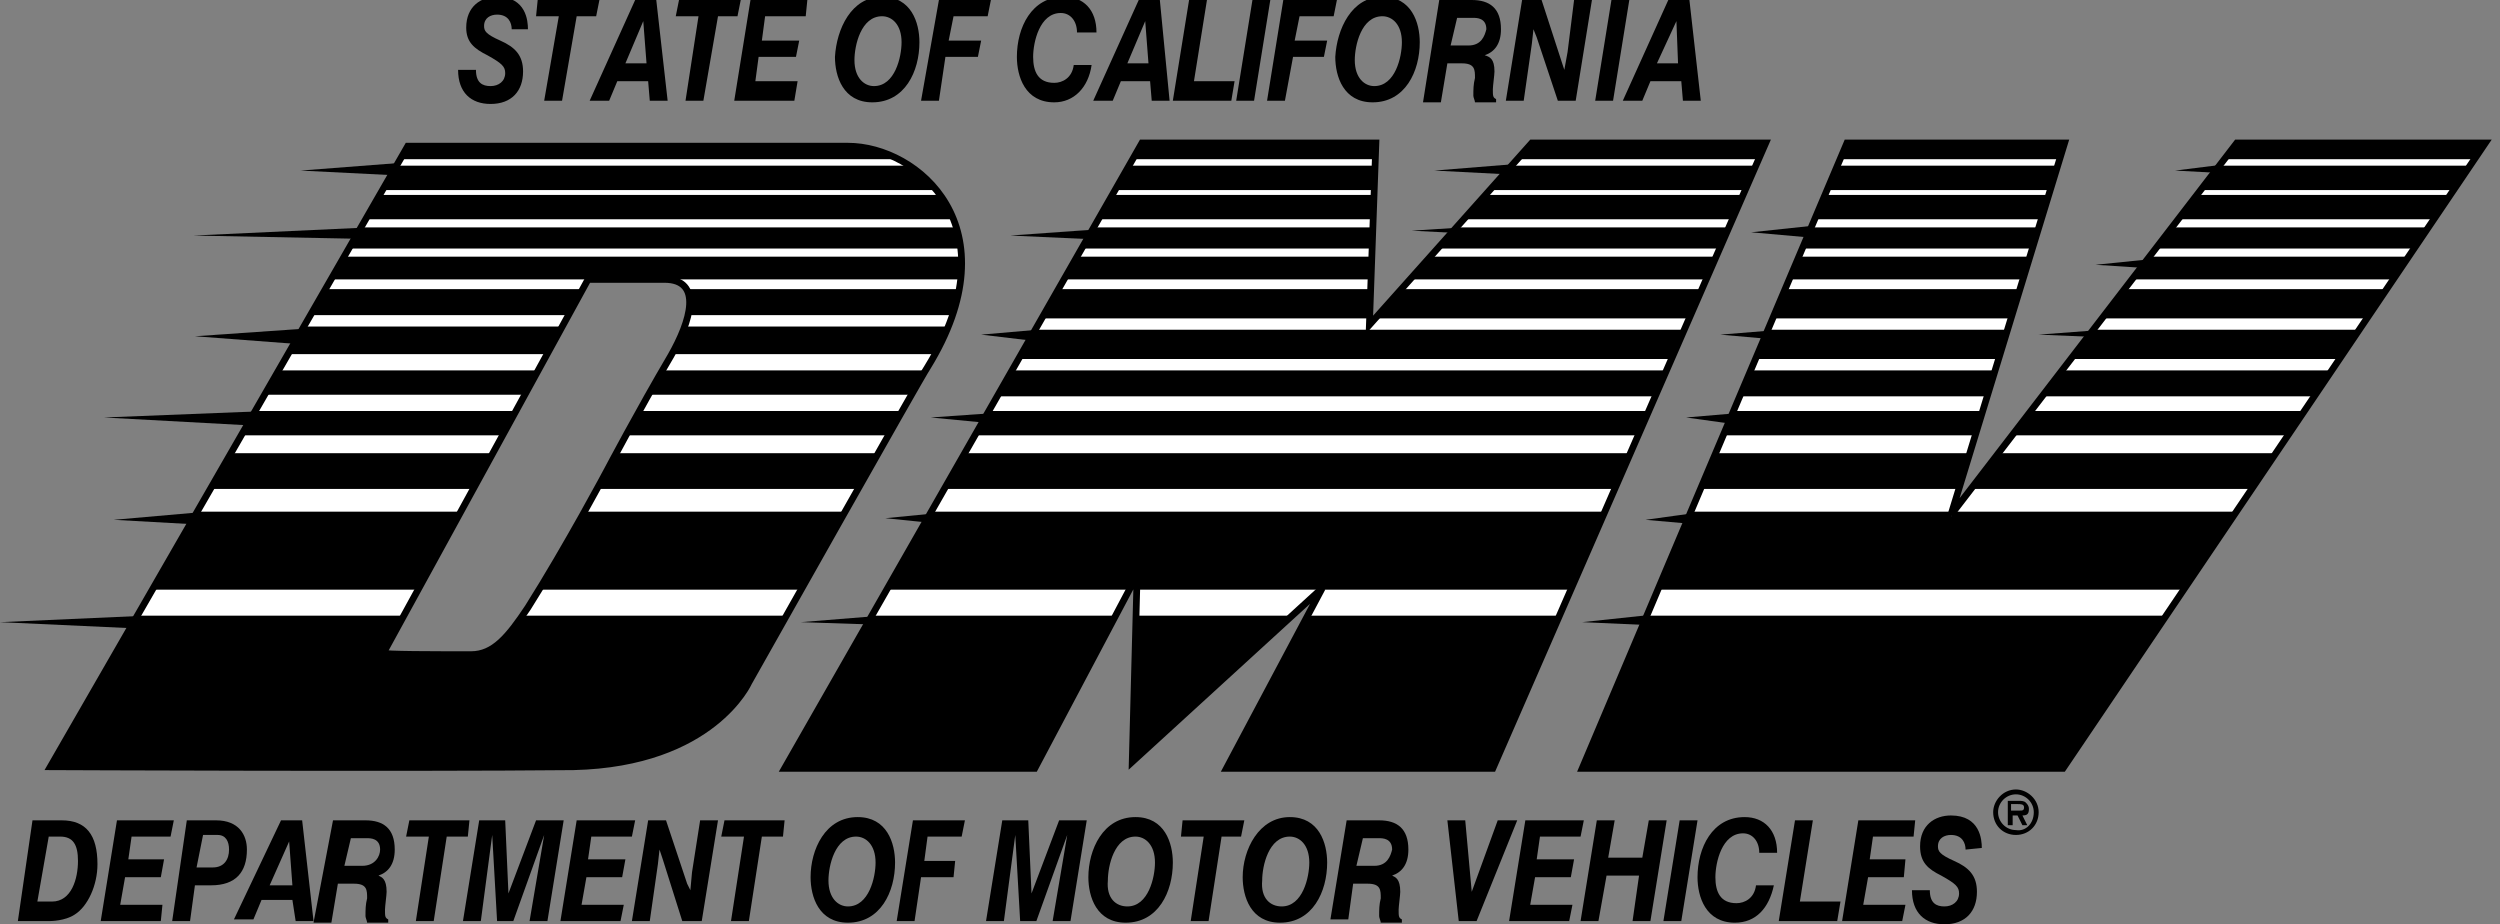 <?xml version="1.0" encoding="utf-8"?>
<!-- Generator: Adobe Illustrator 24.0.0, SVG Export Plug-In . SVG Version: 6.00 Build 0)  -->
<svg version="1.1" id="Layer_1" xmlns="http://www.w3.org/2000/svg" xmlns:xlink="http://www.w3.org/1999/xlink" x="0px" y="0px"
	 viewBox="0 0 153.9 56.9" style="enable-background:new 0 0 153.9 56.9;" xml:space="preserve">
<rect x="0" y="0" width="153.9" height="56.9" fill="#808080" stroke="none"/>
<style type="text/css">
	.st0{clip-path:url(#SVGID_2_);fill:#FFFFFF;}
	.st1{clip-path:url(#SVGID_4_);fill:#FFFFFF;}
	.st2{clip-path:url(#SVGID_6_);fill:#FFFFFF;}
	.st3{clip-path:url(#SVGID_8_);fill:#FFFFFF;}
	.st4{clip-path:url(#SVGID_10_);fill:#FFFFFF;}
	.st5{clip-path:url(#SVGID_12_);fill:#FFFFFF;}
	.st6{clip-path:url(#SVGID_14_);fill:#FFFFFF;}
	.st7{clip-path:url(#SVGID_16_);fill:#FFFFFF;}
	.st8{clip-path:url(#SVGID_18_);fill:#FFFFFF;}
	.st9{clip-path:url(#SVGID_20_);fill:#FFFFFF;}
	.st10{clip-path:url(#SVGID_22_);fill:#FFFFFF;}
	.st11{clip-path:url(#SVGID_24_);fill:#FFFFFF;}
	.st12{clip-path:url(#SVGID_26_);fill:#FFFFFF;}
	.st13{clip-path:url(#SVGID_28_);fill:#FFFFFF;}
	.st14{clip-path:url(#SVGID_30_);fill:#FFFFFF;}
	.st15{clip-path:url(#SVGID_32_);fill:#FFFFFF;}
	.st16{clip-path:url(#SVGID_34_);fill:#FFFFFF;}
	.st17{clip-path:url(#SVGID_36_);fill:#FFFFFF;}
	.st18{clip-path:url(#SVGID_38_);fill:#FFFFFF;}
	.st19{clip-path:url(#SVGID_40_);fill:#FFFFFF;}
	.st20{clip-path:url(#SVGID_42_);fill:#FFFFFF;}
	.st21{clip-path:url(#SVGID_44_);fill:#FFFFFF;}
	.st22{clip-path:url(#SVGID_46_);fill:#FFFFFF;}
	.st23{clip-path:url(#SVGID_48_);fill:#FFFFFF;}
	.st24{clip-path:url(#SVGID_50_);fill:#FFFFFF;}
	.st25{clip-path:url(#SVGID_52_);fill:#FFFFFF;}
	.st26{clip-path:url(#SVGID_54_);fill:#FFFFFF;}
	.st27{clip-path:url(#SVGID_56_);fill:#FFFFFF;}
	.st28{clip-path:url(#SVGID_58_);fill:#FFFFFF;}
	.st29{clip-path:url(#SVGID_60_);fill:#FFFFFF;}
	.st30{clip-path:url(#SVGID_62_);fill:#FFFFFF;}
	.st31{clip-path:url(#SVGID_64_);fill:#FFFFFF;}
	.st32{clip-path:url(#SVGID_66_);fill:#FFFFFF;}
	.st33{clip-path:url(#SVGID_68_);fill:none;stroke:#000000;stroke-width:0.416;}
</style>
<g>
	<polygon points="8.7,38.7 0,38.3 9,37.9 	"/>
	<polygon points="12.4,32.3 7,32 12.7,31.5 	"/>
	<polygon points="15.6,26.2 6.4,25.7 16.5,25.3 	"/>
	<polygon points="18.6,21.2 12,20.7 19.2,20.2 	"/>
	<polygon points="22.1,14.7 11.9,14.5 22.7,14 	"/>
	<polygon points="24.5,10.8 18.5,10.5 25,10 	"/>
	<polygon points="130.3,20.8 125.5,20.6 130.8,20.2 	"/>
	<polygon points="133.6,16.6 129,16.3 133.9,15.8 	"/>
	<polygon points="137.6,10.7 133.9,10.5 137.9,10 	"/>
	<polygon points="94.1,10.8 88.3,10.5 94.5,10 	"/>
	<polygon points="92.7,14.5 86.9,14.2 93.2,13.8 	"/>
	<polygon points="55.3,38.5 49.3,38.3 55.5,37.8 	"/>
	<polygon points="58.4,32.3 54.5,31.9 58.6,31.5 	"/>
	<polygon points="62.5,26.2 57.3,25.7 63,25.3 	"/>
	<polygon points="64.6,21.1 60.4,20.6 65,20.2 	"/>
	<polygon points="68.8,14.8 62.2,14.5 69.2,14 	"/>
	<polygon points="101.9,38.5 97.4,38.3 102.1,37.8 	"/>
	<polygon points="104.7,32.3 101.3,32 104.9,31.5 	"/>
	<polygon points="108.1,26.3 103.8,25.7 108.5,25.3 	"/>
	<polygon points="109.3,20.9 105.9,20.6 109.6,20.3 	"/>
	<polygon points="112.3,14.7 107.8,14.3 112.5,13.8 	"/>
	<path d="M29,40.3c1.4,0,2.3-1.1,3.5-2.9c2.4-3.8,4.9-8.5,4.9-8.5s1.9-3.6,3.9-7c1.2-2.1,2-4.7-0.4-4.7c-1.6,0-4.7,0-4.7,0l-12.6,23
		C23.6,40.3,26.7,40.3,29,40.3L29,40.3z M3.1,47.2L25.1,9c0,0,23.8,0,27.1,0c4.3,0,10.2,5,4.9,13.6C56.8,23,46.1,42,46.1,42
		s-2.2,5-10.8,5.2C25.2,47.3,3.1,47.2,3.1,47.2L3.1,47.2z"/>
	<polygon points="81.4,36.2 69.7,46.9 70,35.4 63.8,47.3 48.3,47.3 70.3,8.8 84.7,8.8 84.3,20.1 94.3,8.8 108.7,8.8 91.9,47.3 
		75.5,47.3 	"/>
	<polygon points="112.9,47.3 97.4,47.3 113.7,8.8 127.1,8.8 120.1,31.8 137.7,8.8 153.1,8.8 127.1,47.3 	"/>
	<g>
		<g>
			<g>
				<g>
					<defs>
						<path id="SVGID_1_" d="M29,40.3c1.4,0,2.3-1.1,3.5-2.9c2.4-3.8,4.9-8.5,4.9-8.5s1.9-3.6,3.9-7c1.2-2.1,2-4.7-0.4-4.7
							c-1.6,0-4.7,0-4.7,0l-12.6,23C23.6,40.3,26.7,40.3,29,40.3L29,40.3z M3.1,47.2L25.1,9c0,0,23.8,0,27.1,0
							c4.3,0,10.2,5,4.9,13.6C56.8,23,46.1,42,46.1,42s-2.2,5-10.8,5.2C25.2,47.3,3.1,47.2,3.1,47.2L3.1,47.2z"/>
					</defs>
					<clipPath id="SVGID_2_">
						<use xlink:href="#SVGID_1_"  style="overflow:visible;"/>
					</clipPath>
					<polygon class="st0" points="9,31.5 54,31.5 54,30.1 9,30.1 					"/>
				</g>
			</g>
		</g>
		<g>
			<g>
				<g>
					<defs>
						<path id="SVGID_3_" d="M29,40.3c1.4,0,2.3-1.1,3.5-2.9c2.4-3.8,4.9-8.5,4.9-8.5s1.9-3.6,3.9-7c1.2-2.1,2-4.7-0.4-4.7
							c-1.6,0-4.7,0-4.7,0l-12.6,23C23.6,40.3,26.7,40.3,29,40.3L29,40.3z M3.1,47.2L25.1,9c0,0,23.8,0,27.1,0
							c4.3,0,10.2,5,4.9,13.6C56.8,23,46.1,42,46.1,42s-2.2,5-10.8,5.2C25.2,47.3,3.1,47.2,3.1,47.2L3.1,47.2z"/>
					</defs>
					<clipPath id="SVGID_4_">
						<use xlink:href="#SVGID_3_"  style="overflow:visible;"/>
					</clipPath>
					<polygon class="st1" points="6.1,37.9 50.5,37.9 50.5,36.3 6.1,36.3 					"/>
				</g>
			</g>
		</g>
		<g>
			<g>
				<g>
					<defs>
						<path id="SVGID_5_" d="M29,40.3c1.4,0,2.3-1.1,3.5-2.9c2.4-3.8,4.9-8.5,4.9-8.5s1.9-3.6,3.9-7c1.2-2.1,2-4.7-0.4-4.7
							c-1.6,0-4.7,0-4.7,0l-12.6,23C23.6,40.3,26.7,40.3,29,40.3L29,40.3z M3.1,47.2L25.1,9c0,0,23.8,0,27.1,0
							c4.3,0,10.2,5,4.9,13.6C56.8,23,46.1,42,46.1,42s-2.2,5-10.8,5.2C25.2,47.3,3.1,47.2,3.1,47.2L3.1,47.2z"/>
					</defs>
					<clipPath id="SVGID_6_">
						<use xlink:href="#SVGID_5_"  style="overflow:visible;"/>
					</clipPath>
					<polygon class="st2" points="21.3,10.2 61.1,10.2 61.1,9.8 21.3,9.8 					"/>
				</g>
			</g>
		</g>
		<g>
			<g>
				<g>
					<defs>
						<path id="SVGID_7_" d="M29,40.3c1.4,0,2.3-1.1,3.5-2.9c2.4-3.8,4.9-8.5,4.9-8.5s1.9-3.6,3.9-7c1.2-2.1,2-4.7-0.4-4.7
							c-1.6,0-4.7,0-4.7,0l-12.6,23C23.6,40.3,26.7,40.3,29,40.3L29,40.3z M3.1,47.2L25.1,9c0,0,23.8,0,27.1,0
							c4.3,0,10.2,5,4.9,13.6C56.8,23,46.1,42,46.1,42s-2.2,5-10.8,5.2C25.2,47.3,3.1,47.2,3.1,47.2L3.1,47.2z"/>
					</defs>
					<clipPath id="SVGID_8_">
						<use xlink:href="#SVGID_7_"  style="overflow:visible;"/>
					</clipPath>
					<polygon class="st3" points="20.4,12 61.6,12 61.6,11.7 20.4,11.7 					"/>
				</g>
			</g>
		</g>
		<g>
			<g>
				<g>
					<defs>
						<path id="SVGID_9_" d="M29,40.3c1.4,0,2.3-1.1,3.5-2.9c2.4-3.8,4.9-8.5,4.9-8.5s1.9-3.6,3.9-7c1.2-2.1,2-4.7-0.4-4.7
							c-1.6,0-4.7,0-4.7,0l-12.6,23C23.6,40.3,26.7,40.3,29,40.3L29,40.3z M3.1,47.2L25.1,9c0,0,23.8,0,27.1,0
							c4.3,0,10.2,5,4.9,13.6C56.8,23,46.1,42,46.1,42s-2.2,5-10.8,5.2C25.2,47.3,3.1,47.2,3.1,47.2L3.1,47.2z"/>
					</defs>
					<clipPath id="SVGID_10_">
						<use xlink:href="#SVGID_9_"  style="overflow:visible;"/>
					</clipPath>
					<polygon class="st4" points="19,14 60.9,14 60.9,13.5 19,13.5 					"/>
				</g>
			</g>
		</g>
		<g>
			<g>
				<g>
					<defs>
						<path id="SVGID_11_" d="M29,40.3c1.4,0,2.3-1.1,3.5-2.9c2.4-3.8,4.9-8.5,4.9-8.5s1.9-3.6,3.9-7c1.2-2.1,2-4.7-0.4-4.7
							c-1.6,0-4.7,0-4.7,0l-12.6,23C23.6,40.3,26.7,40.3,29,40.3L29,40.3z M3.1,47.2L25.1,9c0,0,23.8,0,27.1,0
							c4.3,0,10.2,5,4.9,13.6C56.8,23,46.1,42,46.1,42s-2.2,5-10.8,5.2C25.2,47.3,3.1,47.2,3.1,47.2L3.1,47.2z"/>
					</defs>
					<clipPath id="SVGID_12_">
						<use xlink:href="#SVGID_11_"  style="overflow:visible;"/>
					</clipPath>
					<polygon class="st5" points="18.8,15.8 61.2,15.8 61.2,15.3 18.8,15.3 					"/>
				</g>
			</g>
		</g>
		<g>
			<g>
				<g>
					<defs>
						<path id="SVGID_13_" d="M29,40.3c1.4,0,2.3-1.1,3.5-2.9c2.4-3.8,4.9-8.5,4.9-8.5s1.9-3.6,3.9-7c1.2-2.1,2-4.7-0.4-4.7
							c-1.6,0-4.7,0-4.7,0l-12.6,23C23.6,40.3,26.7,40.3,29,40.3L29,40.3z M3.1,47.2L25.1,9c0,0,23.8,0,27.1,0
							c4.3,0,10.2,5,4.9,13.6C56.8,23,46.1,42,46.1,42s-2.2,5-10.8,5.2C25.2,47.3,3.1,47.2,3.1,47.2L3.1,47.2z"/>
					</defs>
					<clipPath id="SVGID_14_">
						<use xlink:href="#SVGID_13_"  style="overflow:visible;"/>
					</clipPath>
					<polygon class="st6" points="12.8,17.8 60.4,17.8 60.4,17.2 12.8,17.2 					"/>
				</g>
			</g>
		</g>
		<g>
			<g>
				<g>
					<defs>
						<path id="SVGID_15_" d="M29,40.3c1.4,0,2.3-1.1,3.5-2.9c2.4-3.8,4.9-8.5,4.9-8.5s1.9-3.6,3.9-7c1.2-2.1,2-4.7-0.4-4.7
							c-1.6,0-4.7,0-4.7,0l-12.6,23C23.6,40.3,26.7,40.3,29,40.3L29,40.3z M3.1,47.2L25.1,9c0,0,23.8,0,27.1,0
							c4.3,0,10.2,5,4.9,13.6C56.8,23,46.1,42,46.1,42s-2.2,5-10.8,5.2C25.2,47.3,3.1,47.2,3.1,47.2L3.1,47.2z"/>
					</defs>
					<clipPath id="SVGID_16_">
						<use xlink:href="#SVGID_15_"  style="overflow:visible;"/>
					</clipPath>
					<polygon class="st7" points="16.6,20.1 59.7,20.1 59.7,19.4 16.6,19.4 					"/>
				</g>
			</g>
		</g>
		<g>
			<g>
				<g>
					<defs>
						<path id="SVGID_17_" d="M29,40.3c1.4,0,2.3-1.1,3.5-2.9c2.4-3.8,4.9-8.5,4.9-8.5s1.9-3.6,3.9-7c1.2-2.1,2-4.7-0.4-4.7
							c-1.6,0-4.7,0-4.7,0l-12.6,23C23.6,40.3,26.7,40.3,29,40.3L29,40.3z M3.1,47.2L25.1,9c0,0,23.8,0,27.1,0
							c4.3,0,10.2,5,4.9,13.6C56.8,23,46.1,42,46.1,42s-2.2,5-10.8,5.2C25.2,47.3,3.1,47.2,3.1,47.2L3.1,47.2z"/>
					</defs>
					<clipPath id="SVGID_18_">
						<use xlink:href="#SVGID_17_"  style="overflow:visible;"/>
					</clipPath>
					<polygon class="st8" points="14,22.8 58.6,22.8 58.6,21.8 14,21.8 					"/>
				</g>
			</g>
		</g>
		<g>
			<g>
				<g>
					<defs>
						<path id="SVGID_19_" d="M29,40.3c1.4,0,2.3-1.1,3.5-2.9c2.4-3.8,4.9-8.5,4.9-8.5s1.9-3.6,3.9-7c1.2-2.1,2-4.7-0.4-4.7
							c-1.6,0-4.7,0-4.7,0l-12.6,23C23.6,40.3,26.7,40.3,29,40.3L29,40.3z M3.1,47.2L25.1,9c0,0,23.8,0,27.1,0
							c4.3,0,10.2,5,4.9,13.6C56.8,23,46.1,42,46.1,42s-2.2,5-10.8,5.2C25.2,47.3,3.1,47.2,3.1,47.2L3.1,47.2z"/>
					</defs>
					<clipPath id="SVGID_20_">
						<use xlink:href="#SVGID_19_"  style="overflow:visible;"/>
					</clipPath>
					<polygon class="st9" points="13.2,25.3 57.1,25.3 57.1,24.3 13.2,24.3 					"/>
				</g>
			</g>
		</g>
		<g>
			<g>
				<g>
					<defs>
						<path id="SVGID_21_" d="M29,40.3c1.4,0,2.3-1.1,3.5-2.9c2.4-3.8,4.9-8.5,4.9-8.5s1.9-3.6,3.9-7c1.2-2.1,2-4.7-0.4-4.7
							c-1.6,0-4.7,0-4.7,0l-12.6,23C23.6,40.3,26.7,40.3,29,40.3L29,40.3z M3.1,47.2L25.1,9c0,0,23.8,0,27.1,0
							c4.3,0,10.2,5,4.9,13.6C56.8,23,46.1,42,46.1,42s-2.2,5-10.8,5.2C25.2,47.3,3.1,47.2,3.1,47.2L3.1,47.2z"/>
					</defs>
					<clipPath id="SVGID_22_">
						<use xlink:href="#SVGID_21_"  style="overflow:visible;"/>
					</clipPath>
					<polygon class="st10" points="11.7,27.9 55.9,27.9 55.9,26.8 11.7,26.8 					"/>
				</g>
			</g>
		</g>
	</g>
	<g>
		<g>
			<g>
				<g>
					<defs>
						<polygon id="SVGID_23_" points="81.4,36.2 69.7,46.9 70,35.4 63.8,47.3 48.3,47.3 70.3,8.8 84.7,8.8 84.3,20.1 94.3,8.8 
							108.7,8.8 91.9,47.3 75.5,47.3 						"/>
					</defs>
					<clipPath id="SVGID_24_">
						<use xlink:href="#SVGID_23_"  style="overflow:visible;"/>
					</clipPath>
					<polygon class="st11" points="56.3,31.5 99.8,31.5 99.8,30.1 56.3,30.1 					"/>
				</g>
			</g>
		</g>
		<g>
			<g>
				<g>
					<defs>
						<polygon id="SVGID_25_" points="81.4,36.2 69.7,46.9 70,35.4 63.8,47.3 48.3,47.3 70.3,8.8 84.7,8.8 84.3,20.1 94.3,8.8 
							108.7,8.8 91.9,47.3 75.5,47.3 						"/>
					</defs>
					<clipPath id="SVGID_26_">
						<use xlink:href="#SVGID_25_"  style="overflow:visible;"/>
					</clipPath>
					<polygon class="st12" points="52.3,37.9 97.8,37.9 97.8,36.3 52.3,36.3 					"/>
				</g>
			</g>
		</g>
		<g>
			<g>
				<g>
					<defs>
						<polygon id="SVGID_27_" points="81.4,36.2 69.7,46.9 70,35.4 63.8,47.3 48.3,47.3 70.3,8.8 84.7,8.8 84.3,20.1 94.3,8.8 
							108.7,8.8 91.9,47.3 75.5,47.3 						"/>
					</defs>
					<clipPath id="SVGID_28_">
						<use xlink:href="#SVGID_27_"  style="overflow:visible;"/>
					</clipPath>
					<polygon class="st13" points="68.6,10.2 108.8,10.2 108.8,9.8 68.6,9.8 					"/>
				</g>
			</g>
		</g>
		<g>
			<g>
				<g>
					<defs>
						<polygon id="SVGID_29_" points="81.4,36.2 69.7,46.9 70,35.4 63.8,47.3 48.3,47.3 70.3,8.8 84.7,8.8 84.3,20.1 94.3,8.8 
							108.7,8.8 91.9,47.3 75.5,47.3 						"/>
					</defs>
					<clipPath id="SVGID_30_">
						<use xlink:href="#SVGID_29_"  style="overflow:visible;"/>
					</clipPath>
					<polygon class="st14" points="67.7,12 108.9,12 108.9,11.7 67.7,11.7 					"/>
				</g>
			</g>
		</g>
		<g>
			<g>
				<g>
					<defs>
						<polygon id="SVGID_31_" points="81.4,36.2 69.7,46.9 70,35.4 63.8,47.3 48.3,47.3 70.3,8.8 84.7,8.8 84.3,20.1 94.3,8.8 
							108.7,8.8 91.9,47.3 75.5,47.3 						"/>
					</defs>
					<clipPath id="SVGID_32_">
						<use xlink:href="#SVGID_31_"  style="overflow:visible;"/>
					</clipPath>
					<polygon class="st15" points="66.3,14 108.3,14 108.3,13.5 66.3,13.5 					"/>
				</g>
			</g>
		</g>
		<g>
			<g>
				<g>
					<defs>
						<polygon id="SVGID_33_" points="81.4,36.2 69.7,46.9 70,35.4 63.8,47.3 48.3,47.3 70.3,8.8 84.7,8.8 84.3,20.1 94.3,8.8 
							108.7,8.8 91.9,47.3 75.5,47.3 						"/>
					</defs>
					<clipPath id="SVGID_34_">
						<use xlink:href="#SVGID_33_"  style="overflow:visible;"/>
					</clipPath>
					<polygon class="st16" points="64.7,15.8 107,15.8 107,15.3 64.7,15.3 					"/>
				</g>
			</g>
		</g>
		<g>
			<g>
				<g>
					<defs>
						<polygon id="SVGID_35_" points="81.4,36.2 69.7,46.9 70,35.4 63.8,47.3 48.3,47.3 70.3,8.8 84.7,8.8 84.3,20.1 94.3,8.8 
							108.7,8.8 91.9,47.3 75.5,47.3 						"/>
					</defs>
					<clipPath id="SVGID_36_">
						<use xlink:href="#SVGID_35_"  style="overflow:visible;"/>
					</clipPath>
					<polygon class="st17" points="60.2,17.8 107.8,17.8 107.8,17.2 60.2,17.2 					"/>
				</g>
			</g>
		</g>
		<g>
			<g>
				<g>
					<defs>
						<polygon id="SVGID_37_" points="81.4,36.2 69.7,46.9 70,35.4 63.8,47.3 48.3,47.3 70.3,8.8 84.7,8.8 84.3,20.1 94.3,8.8 
							108.7,8.8 91.9,47.3 75.5,47.3 						"/>
					</defs>
					<clipPath id="SVGID_38_">
						<use xlink:href="#SVGID_37_"  style="overflow:visible;"/>
					</clipPath>
					<polygon class="st18" points="62.9,20.3 105.4,20.3 105.4,19.6 62.9,19.6 					"/>
				</g>
			</g>
		</g>
		<g>
			<g>
				<g>
					<defs>
						<polygon id="SVGID_39_" points="81.4,36.2 69.7,46.9 70,35.4 63.8,47.3 48.3,47.3 70.3,8.8 84.7,8.8 84.3,20.1 94.3,8.8 
							108.7,8.8 91.9,47.3 75.5,47.3 						"/>
					</defs>
					<clipPath id="SVGID_40_">
						<use xlink:href="#SVGID_39_"  style="overflow:visible;"/>
					</clipPath>
					<polygon class="st19" points="61.4,22.8 104.2,22.8 104.2,22.1 61.4,22.1 					"/>
				</g>
			</g>
		</g>
		<g>
			<g>
				<g>
					<defs>
						<polygon id="SVGID_41_" points="81.4,36.2 69.7,46.9 70,35.4 63.8,47.3 48.3,47.3 70.3,8.8 84.7,8.8 84.3,20.1 94.3,8.8 
							108.7,8.8 91.9,47.3 75.5,47.3 						"/>
					</defs>
					<clipPath id="SVGID_42_">
						<use xlink:href="#SVGID_41_"  style="overflow:visible;"/>
					</clipPath>
					<polygon class="st20" points="60,25.3 103.4,25.3 103.4,24.4 60,24.4 					"/>
				</g>
			</g>
		</g>
		<g>
			<g>
				<g>
					<defs>
						<polygon id="SVGID_43_" points="81.4,36.2 69.7,46.9 70,35.4 63.8,47.3 48.3,47.3 70.3,8.8 84.7,8.8 84.3,20.1 94.3,8.8 
							108.7,8.8 91.9,47.3 75.5,47.3 						"/>
					</defs>
					<clipPath id="SVGID_44_">
						<use xlink:href="#SVGID_43_"  style="overflow:visible;"/>
					</clipPath>
					<polygon class="st21" points="58.5,27.9 101.7,27.9 101.7,26.8 58.5,26.8 					"/>
				</g>
			</g>
		</g>
	</g>
	<g>
		<g>
			<g>
				<g>
					<defs>
						<polygon id="SVGID_45_" points="112.9,47.3 97.4,47.3 113.7,8.8 127.1,8.8 120.1,31.8 137.7,8.8 153.1,8.8 127.1,47.3 						
							"/>
					</defs>
					<clipPath id="SVGID_46_">
						<use xlink:href="#SVGID_45_"  style="overflow:visible;"/>
					</clipPath>
					<polygon class="st22" points="99.6,31.5 143.2,31.5 143.2,30.1 99.6,30.1 					"/>
				</g>
			</g>
		</g>
		<g>
			<g>
				<g>
					<defs>
						<polygon id="SVGID_47_" points="112.9,47.3 97.4,47.3 113.7,8.8 127.1,8.8 120.1,31.8 137.7,8.8 153.1,8.8 127.1,47.3 						
							"/>
					</defs>
					<clipPath id="SVGID_48_">
						<use xlink:href="#SVGID_47_"  style="overflow:visible;"/>
					</clipPath>
					<polygon class="st23" points="96.8,37.9 141.1,37.9 141.1,36.3 96.8,36.3 					"/>
				</g>
			</g>
		</g>
		<g>
			<g>
				<g>
					<defs>
						<polygon id="SVGID_49_" points="112.9,47.3 97.4,47.3 113.7,8.8 127.1,8.8 120.1,31.8 137.7,8.8 153.1,8.8 127.1,47.3 						
							"/>
					</defs>
					<clipPath id="SVGID_50_">
						<use xlink:href="#SVGID_49_"  style="overflow:visible;"/>
					</clipPath>
					<polygon class="st24" points="111.9,10.2 155.2,10.2 155.2,9.8 111.9,9.8 					"/>
				</g>
			</g>
		</g>
		<g>
			<g>
				<g>
					<defs>
						<polygon id="SVGID_51_" points="112.9,47.3 97.4,47.3 113.7,8.8 127.1,8.8 120.1,31.8 137.7,8.8 153.1,8.8 127.1,47.3 						
							"/>
					</defs>
					<clipPath id="SVGID_52_">
						<use xlink:href="#SVGID_51_"  style="overflow:visible;"/>
					</clipPath>
					<polygon class="st25" points="111.1,12 152.3,12 152.3,11.7 111.1,11.7 					"/>
				</g>
			</g>
		</g>
		<g>
			<g>
				<g>
					<defs>
						<polygon id="SVGID_53_" points="112.9,47.3 97.4,47.3 113.7,8.8 127.1,8.8 120.1,31.8 137.7,8.8 153.1,8.8 127.1,47.3 						
							"/>
					</defs>
					<clipPath id="SVGID_54_">
						<use xlink:href="#SVGID_53_"  style="overflow:visible;"/>
					</clipPath>
					<polygon class="st26" points="109.7,14 151.6,14 151.6,13.5 109.7,13.5 					"/>
				</g>
			</g>
		</g>
		<g>
			<g>
				<g>
					<defs>
						<polygon id="SVGID_55_" points="112.9,47.3 97.4,47.3 113.7,8.8 127.1,8.8 120.1,31.8 137.7,8.8 153.1,8.8 127.1,47.3 						
							"/>
					</defs>
					<clipPath id="SVGID_56_">
						<use xlink:href="#SVGID_55_"  style="overflow:visible;"/>
					</clipPath>
					<polygon class="st27" points="109.5,15.8 151.9,15.8 151.9,15.3 109.5,15.3 					"/>
				</g>
			</g>
		</g>
		<g>
			<g>
				<g>
					<defs>
						<polygon id="SVGID_57_" points="112.9,47.3 97.4,47.3 113.7,8.8 127.1,8.8 120.1,31.8 137.7,8.8 153.1,8.8 127.1,47.3 						
							"/>
					</defs>
					<clipPath id="SVGID_58_">
						<use xlink:href="#SVGID_57_"  style="overflow:visible;"/>
					</clipPath>
					<polygon class="st28" points="103.5,17.8 151.1,17.8 151.1,17.2 103.5,17.2 					"/>
				</g>
			</g>
		</g>
		<g>
			<g>
				<g>
					<defs>
						<polygon id="SVGID_59_" points="112.9,47.3 97.4,47.3 113.7,8.8 127.1,8.8 120.1,31.8 137.7,8.8 153.1,8.8 127.1,47.3 						
							"/>
					</defs>
					<clipPath id="SVGID_60_">
						<use xlink:href="#SVGID_59_"  style="overflow:visible;"/>
					</clipPath>
					<polygon class="st29" points="107.3,20.3 148.7,20.3 148.7,19.6 107.3,19.6 					"/>
				</g>
			</g>
		</g>
		<g>
			<g>
				<g>
					<defs>
						<polygon id="SVGID_61_" points="112.9,47.3 97.4,47.3 113.7,8.8 127.1,8.8 120.1,31.8 137.7,8.8 153.1,8.8 127.1,47.3 						
							"/>
					</defs>
					<clipPath id="SVGID_62_">
						<use xlink:href="#SVGID_61_"  style="overflow:visible;"/>
					</clipPath>
					<polygon class="st30" points="104.7,22.8 147.6,22.8 147.6,22.1 104.7,22.1 					"/>
				</g>
			</g>
		</g>
		<g>
			<g>
				<g>
					<defs>
						<polygon id="SVGID_63_" points="112.9,47.3 97.4,47.3 113.7,8.8 127.1,8.8 120.1,31.8 137.7,8.8 153.1,8.8 127.1,47.3 						
							"/>
					</defs>
					<clipPath id="SVGID_64_">
						<use xlink:href="#SVGID_63_"  style="overflow:visible;"/>
					</clipPath>
					<polygon class="st31" points="103.9,25.3 146.8,25.3 146.8,24.4 103.9,24.4 					"/>
				</g>
			</g>
		</g>
		<g>
			<g>
				<g>
					<defs>
						<polygon id="SVGID_65_" points="112.9,47.3 97.4,47.3 113.7,8.8 127.1,8.8 120.1,31.8 137.7,8.8 153.1,8.8 127.1,47.3 						
							"/>
					</defs>
					<clipPath id="SVGID_66_">
						<use xlink:href="#SVGID_65_"  style="overflow:visible;"/>
					</clipPath>
					<polygon class="st32" points="102.3,27.9 145.1,27.9 145.1,26.8 102.3,26.8 					"/>
				</g>
			</g>
		</g>
	</g>
	<g>
		<g>
			<g>
				<g>
					<defs>
						<rect id="SVGID_67_" y="-0.2" width="153.9" height="57.1"/>
					</defs>
					<clipPath id="SVGID_68_">
						<use xlink:href="#SVGID_67_"  style="overflow:visible;"/>
					</clipPath>
					<path class="st33" d="M29,40.3c1.4,0,2.3-1.1,3.5-2.9c2.4-3.8,4.9-8.5,4.9-8.5s1.9-3.6,3.9-7c1.2-2.1,2-4.7-0.4-4.7
						c-1.6,0-4.7,0-4.7,0l-12.6,23C23.6,40.3,26.7,40.3,29,40.3L29,40.3z M3.1,47.2L25.1,9c0,0,23.8,0,27.1,0c4.3,0,10.2,5,4.9,13.6
						C56.8,23,46.1,42,46.1,42s-2.2,5-10.8,5.2C25.2,47.3,3.1,47.2,3.1,47.2L3.1,47.2z M81.4,36.2L69.7,46.9L70,35.4l-6.3,11.9H48.3
						l22-38.5h14.4L84.3,20l10-11.2h14.4L91.9,47.3H75.5L81.4,36.2L81.4,36.2z M112.9,47.3H97.4l16.3-38.5h13.4l-7,22.9l17.6-22.9
						H153l-26,38.5H112.9L112.9,47.3z"/>
				</g>
			</g>
		</g>
	</g>
	<path d="M31.5,1.8c0-0.4-0.2-0.9-0.9-0.9c-0.4,0-0.8,0.2-0.8,0.7c0,0.3,0.1,0.5,1,0.9s1.4,0.9,1.4,1.9c0,1.2-0.7,2-2,2
		c-1.2,0-2-0.7-2-2.1h1.1c0,0.8,0.4,1,0.9,1s0.9-0.3,0.9-0.8c0-0.4-0.2-0.6-1.1-1.1c-0.8-0.4-1.3-0.8-1.3-1.7c0-1.3,0.9-1.9,1.9-1.9
		c1.8,0,1.9,1.5,1.9,2L31.5,1.8L31.5,1.8z"/>
	<polygon points="34.4,1 33,1 33.1,0 36.9,0 36.7,1 35.5,1 34.6,6.2 33.5,6.2 	"/>
	<path d="M39.6,1.3L39.6,1.3l-1.1,2.6h1.3L39.6,1.3L39.6,1.3z M39.1,0h1.3l0.7,6.2H40L39.9,5H38l-0.5,1.2h-1.2L39.1,0L39.1,0z"/>
	<polygon points="43,1 41.6,1 41.8,0 45.6,0 45.4,1 44.2,1 43.3,6.2 42.2,6.2 	"/>
	<polygon points="46.2,0 49.7,0 49.6,1 47.1,1 46.9,2.5 49.2,2.5 49,3.5 46.7,3.5 46.5,5 49.1,5 48.9,6.2 45.2,6.2 	"/>
	<path d="M53.8,5.3c1.3,0,1.7-1.8,1.7-2.7c0-1.1-0.6-1.6-1.2-1.6c-1.3,0-1.7,1.8-1.7,2.7C52.6,4.8,53.2,5.3,53.8,5.3L53.8,5.3z
		 M54.3-0.2c1.8,0,2.3,1.6,2.3,2.8c0,1.8-0.9,3.7-2.9,3.7c-1.8,0-2.3-1.6-2.3-2.8C51.5,1.8,52.4-0.2,54.3-0.2L54.3-0.2z"/>
	<polygon points="57.8,0 61,0 60.8,1 58.7,1 58.4,2.5 60.4,2.5 60.2,3.5 58.2,3.5 57.8,6.2 56.7,6.2 	"/>
	<path d="M66.3,2c0-0.7-0.4-1.2-1-1.2c-1.3,0-1.7,1.8-1.7,2.7s0.3,1.6,1.3,1.6c0.5,0,1.1-0.3,1.2-1.1h1.1c-0.2,1.4-1.1,2.3-2.3,2.3
		c-1.8,0-2.3-1.6-2.3-2.8c0-1.8,0.9-3.7,2.9-3.7c1.2,0,2,0.8,2,2.2H66.3L66.3,2z"/>
	<path d="M70.5,1.3L70.5,1.3l-1.1,2.6h1.3L70.5,1.3L70.5,1.3z M70.1,0h1.3L72,6.2h-1.1L70.8,5H69l-0.5,1.2h-1.2L70.1,0L70.1,0z"/>
	<polygon points="75.8,6.2 72.2,6.2 73.2,0 74.3,0 73.5,5 76,5 	"/>
	<polygon points="77.1,0 78.2,0 77.2,6.2 76.1,6.2 	"/>
	<polygon points="79,0 82.3,0 82.1,1 80,1 79.7,2.5 81.7,2.5 81.5,3.5 79.6,3.5 79.1,6.2 78,6.2 	"/>
	<path d="M84.6,5.3c1.3,0,1.7-1.8,1.7-2.7c0-1.1-0.6-1.6-1.2-1.6c-1.3,0-1.7,1.8-1.7,2.7C83.4,4.8,84,5.3,84.6,5.3L84.6,5.3z
		 M85.1-0.2c1.8,0,2.3,1.6,2.3,2.8c0,1.8-0.9,3.7-2.9,3.7c-1.8,0-2.3-1.6-2.3-2.8C82.3,1.8,83.2-0.2,85.1-0.2L85.1-0.2z"/>
	<path d="M89.3,2.8h1.1c0.8,0,1-0.6,1.1-1c0-0.7-0.6-0.7-0.8-0.7h-1L89.3,2.8L89.3,2.8z M88.6,0h2c1.1,0,1.8,0.5,1.8,1.8
		c0,0.9-0.4,1.4-1,1.6c0.3,0.1,0.6,0.2,0.6,1c0,0.2-0.1,0.9-0.1,1.1c0,0.4,0,0.5,0.2,0.6v0.2h-1.3c0-0.1-0.1-0.3-0.1-0.4
		c0-0.4,0-0.7,0.1-1.1c0-0.5,0-0.9-0.8-0.9h-0.9l-0.4,2.4h-1.1L88.6,0L88.6,0z"/>
	<polygon points="96.2,4 96.3,4.3 96.5,3.2 96.9,0 98,0 97,6.2 95.9,6.2 94.6,2.3 94.4,1.8 94.3,2.7 93.8,6.2 92.7,6.2 93.7,0 
		94.9,0 	"/>
	<polygon points="99.2,0 100.3,0 99.3,6.2 98.2,6.2 	"/>
	<path d="M103.2,1.3L103.2,1.3L102,3.9h1.3L103.2,1.3L103.2,1.3z M102.7,0h1.3l0.7,6.2h-1.1L103.5,5h-1.9l-0.5,1.2h-1.2L102.7,0
		L102.7,0z"/>
	<path d="M2.3,55.5h0.9c1.2,0,1.6-1.4,1.6-2.5c0-1-0.3-1.5-1.1-1.5H3L2.3,55.5L2.3,55.5z M2,50.5h1.8c1.5,0,2.2,0.9,2.2,2.7
		c0,1.3-0.6,2.6-1.4,3.1c-0.6,0.4-1.5,0.4-1.5,0.4h-2L2,50.5L2,50.5z"/>
	<polygon points="7.2,50.5 10.7,50.5 10.5,51.5 8.1,51.5 7.9,52.9 10.1,52.9 9.9,54 7.7,54 7.4,55.7 10,55.7 9.9,56.7 6.2,56.7 	"/>
	<path d="M12.1,53.4h1c0.7,0,1-0.5,1-1.1c0-0.5-0.2-0.9-0.7-0.9h-0.9L12.1,53.4L12.1,53.4z M11.5,50.5h1.8c1.4,0,1.9,0.9,1.9,1.8
		c0,1.4-0.7,2.2-2.2,2.2h-1l-0.3,2.2h-1.1L11.5,50.5L11.5,50.5z"/>
	<path d="M17.8,51.8L17.8,51.8l-1.2,2.7H18L17.8,51.8L17.8,51.8z M17.3,50.5h1.3l0.7,6.2h-1.1L18,55.4h-1.9l-0.5,1.2h-1.2L17.3,50.5
		L17.3,50.5z"/>
	<path d="M21.2,53.3h1.1c0.8,0,1.1-0.6,1.1-1c0-0.7-0.6-0.7-0.8-0.7h-1L21.2,53.3L21.2,53.3z M20.5,50.5h2c1.1,0,1.8,0.5,1.8,1.8
		c0,0.9-0.4,1.4-1,1.6c0.2,0.1,0.5,0.2,0.5,1c0,0.2-0.1,0.9-0.1,1.1c0,0.4,0,0.5,0.2,0.6v0.2h-1.3c0-0.1-0.1-0.3-0.1-0.4
		c0-0.4,0-0.7,0.1-1.1c0-0.5,0-0.9-0.8-0.9h-1l-0.4,2.4h-1.1L20.5,50.5L20.5,50.5z"/>
	<polygon points="26.4,51.5 25,51.5 25.2,50.5 28.9,50.5 28.8,51.5 27.5,51.5 26.7,56.7 25.6,56.7 	"/>
	<polygon points="29.5,50.5 31.1,50.5 31.3,55 31.3,55 33,50.5 34.7,50.5 33.7,56.7 32.6,56.7 33.5,51.4 33.5,51.4 31.6,56.7 
		30.6,56.7 30.3,51.4 30.3,51.4 29.6,56.7 28.5,56.7 	"/>
	<polygon points="35.5,50.5 39.1,50.5 38.9,51.5 36.4,51.5 36.2,52.9 38.5,52.9 38.3,54 36.1,54 35.8,55.7 38.4,55.7 38.2,56.7 
		34.5,56.7 	"/>
	<polygon points="42.3,54.4 42.5,54.8 42.6,53.7 43.1,50.5 44.2,50.5 43.2,56.7 42,56.7 40.8,52.9 40.6,52.3 40.5,53.2 40,56.7 
		38.9,56.7 39.9,50.5 41,50.5 	"/>
	<polygon points="45.8,51.5 44.4,51.5 44.6,50.5 48.3,50.5 48.2,51.5 46.9,51.5 46.1,56.7 45,56.7 	"/>
	<path d="M52.2,55.8c1.3,0,1.7-1.8,1.7-2.7c0-1.1-0.6-1.6-1.2-1.6c-1.3,0-1.7,1.8-1.7,2.7C51,55.3,51.6,55.8,52.2,55.8L52.2,55.8z
		 M52.8,50.3c1.8,0,2.3,1.6,2.3,2.8c0,1.8-0.9,3.7-2.9,3.7c-1.8,0-2.3-1.6-2.3-2.8C49.9,52.3,50.8,50.3,52.8,50.3L52.8,50.3z"/>
	<polygon points="56.2,50.5 59.4,50.5 59.2,51.5 57.1,51.5 56.9,53 58.8,53 58.7,54 56.7,54 56.3,56.7 55.2,56.7 	"/>
	<polygon points="61.7,50.5 63.3,50.5 63.5,55 63.5,55 65.2,50.5 66.9,50.5 65.9,56.7 64.8,56.7 65.7,51.4 65.7,51.4 63.8,56.7 
		62.8,56.7 62.5,51.4 62.5,51.4 61.8,56.7 60.7,56.7 	"/>
	<path d="M69.4,55.8c1.3,0,1.7-1.8,1.7-2.7c0-1.1-0.6-1.6-1.2-1.6c-1.3,0-1.7,1.8-1.7,2.7C68.1,55.3,68.7,55.8,69.4,55.8L69.4,55.8z
		 M69.9,50.3c1.8,0,2.3,1.6,2.3,2.8c0,1.8-0.9,3.7-2.9,3.7c-1.8,0-2.3-1.6-2.3-2.8C67,52.3,67.9,50.3,69.9,50.3L69.9,50.3z"/>
	<polygon points="74.1,51.5 72.7,51.5 72.8,50.5 76.6,50.5 76.4,51.5 75.2,51.5 74.4,56.7 73.3,56.7 	"/>
	<path d="M78.9,55.8c1.3,0,1.7-1.8,1.7-2.7c0-1.1-0.6-1.6-1.2-1.6c-1.3,0-1.7,1.8-1.7,2.7C77.6,55.3,78.2,55.8,78.9,55.8L78.9,55.8z
		 M79.4,50.3c1.8,0,2.3,1.6,2.3,2.8c0,1.8-0.9,3.7-2.9,3.7c-1.8,0-2.3-1.6-2.3-2.8C76.5,52.3,77.5,50.3,79.4,50.3L79.4,50.3z"/>
	<path d="M83.5,53.3h1.1c0.8,0,1-0.6,1.1-1c0-0.7-0.6-0.7-0.8-0.7h-1L83.5,53.3L83.5,53.3z M82.9,50.5h2c1.1,0,1.8,0.5,1.8,1.8
		c0,0.9-0.4,1.4-1,1.6c0.2,0.1,0.5,0.2,0.5,1c0,0.2-0.1,0.9-0.1,1.1c0,0.4,0,0.5,0.2,0.6v0.2H85c0-0.1-0.1-0.3-0.1-0.4
		c0-0.4,0-0.7,0.1-1.1c0-0.5,0-0.9-0.8-0.9h-0.9L83,56.6h-1.1L82.9,50.5L82.9,50.5z"/>
	<polygon points="92.2,50.5 93.4,50.5 90.9,56.7 89.8,56.7 89.1,50.5 90.2,50.5 90.6,54.9 	"/>
	<polygon points="93.9,50.5 97.5,50.5 97.3,51.5 94.8,51.5 94.6,52.9 96.9,52.9 96.7,54 94.5,54 94.2,55.7 96.8,55.7 96.6,56.7 
		92.9,56.7 	"/>
	<polygon points="98.3,50.5 99.4,50.5 99,52.8 101.1,52.8 101.5,50.5 102.6,50.5 101.6,56.7 100.5,56.7 100.9,53.9 98.9,53.9 
		98.4,56.7 97.3,56.7 	"/>
	<polygon points="103.4,50.5 104.5,50.5 103.5,56.7 102.4,56.7 	"/>
	<path d="M108.3,52.5c0-0.7-0.4-1.2-1-1.2c-1.3,0-1.7,1.8-1.7,2.7s0.3,1.6,1.3,1.6c0.5,0,1.1-0.3,1.2-1.1h1.1
		c-0.3,1.4-1.1,2.3-2.4,2.3c-1.8,0-2.3-1.6-2.3-2.8c0-1.8,0.9-3.7,2.9-3.7c1.2,0,2,0.8,2,2.2H108.3L108.3,52.5z"/>
	<polygon points="113.1,56.7 109.5,56.7 110.5,50.5 111.6,50.5 110.8,55.5 113.3,55.5 	"/>
	<polygon points="114.4,50.5 117.9,50.5 117.8,51.5 115.3,51.5 115.1,52.9 117.3,52.9 117.2,54 115,54 114.7,55.7 117.3,55.7 
		117.1,56.7 113.4,56.7 	"/>
	<path d="M121,52.3c0-0.4-0.2-0.9-0.9-0.9c-0.4,0-0.8,0.2-0.8,0.7c0,0.3,0.1,0.5,1,0.9s1.4,0.9,1.4,1.9c0,1.2-0.7,2-2,2
		c-1.2,0-2-0.7-2-2.1h1.1c0,0.8,0.4,1,0.9,1s0.9-0.3,0.9-0.8c0-0.4-0.2-0.6-1.1-1.1c-0.8-0.4-1.3-0.8-1.3-1.8c0-1.3,0.9-1.9,1.9-1.9
		c1.8,0,1.9,1.5,1.9,2L121,52.3L121,52.3z"/>
	<path d="M124.3,49.9c0.2,0,0.3,0,0.3-0.2s-0.2-0.2-0.4-0.2h-0.4v0.4L124.3,49.9L124.3,49.9z M124.8,50.8h-0.3l-0.3-0.6h-0.3v0.6
		h-0.3v-1.5h0.7c0.1,0,0.3,0,0.4,0.1s0.2,0.2,0.2,0.4c0,0.3-0.1,0.4-0.4,0.4L124.8,50.8L124.8,50.8z M125.2,50
		c0-0.6-0.5-1.1-1.1-1.1S123,49.4,123,50s0.5,1.1,1.1,1.1C124.7,51.2,125.2,50.7,125.2,50L125.2,50z M122.7,50
		c0-0.7,0.6-1.4,1.4-1.4c0.7,0,1.4,0.6,1.4,1.4s-0.6,1.4-1.4,1.4S122.7,50.8,122.7,50L122.7,50z"/>
</g>
</svg>
